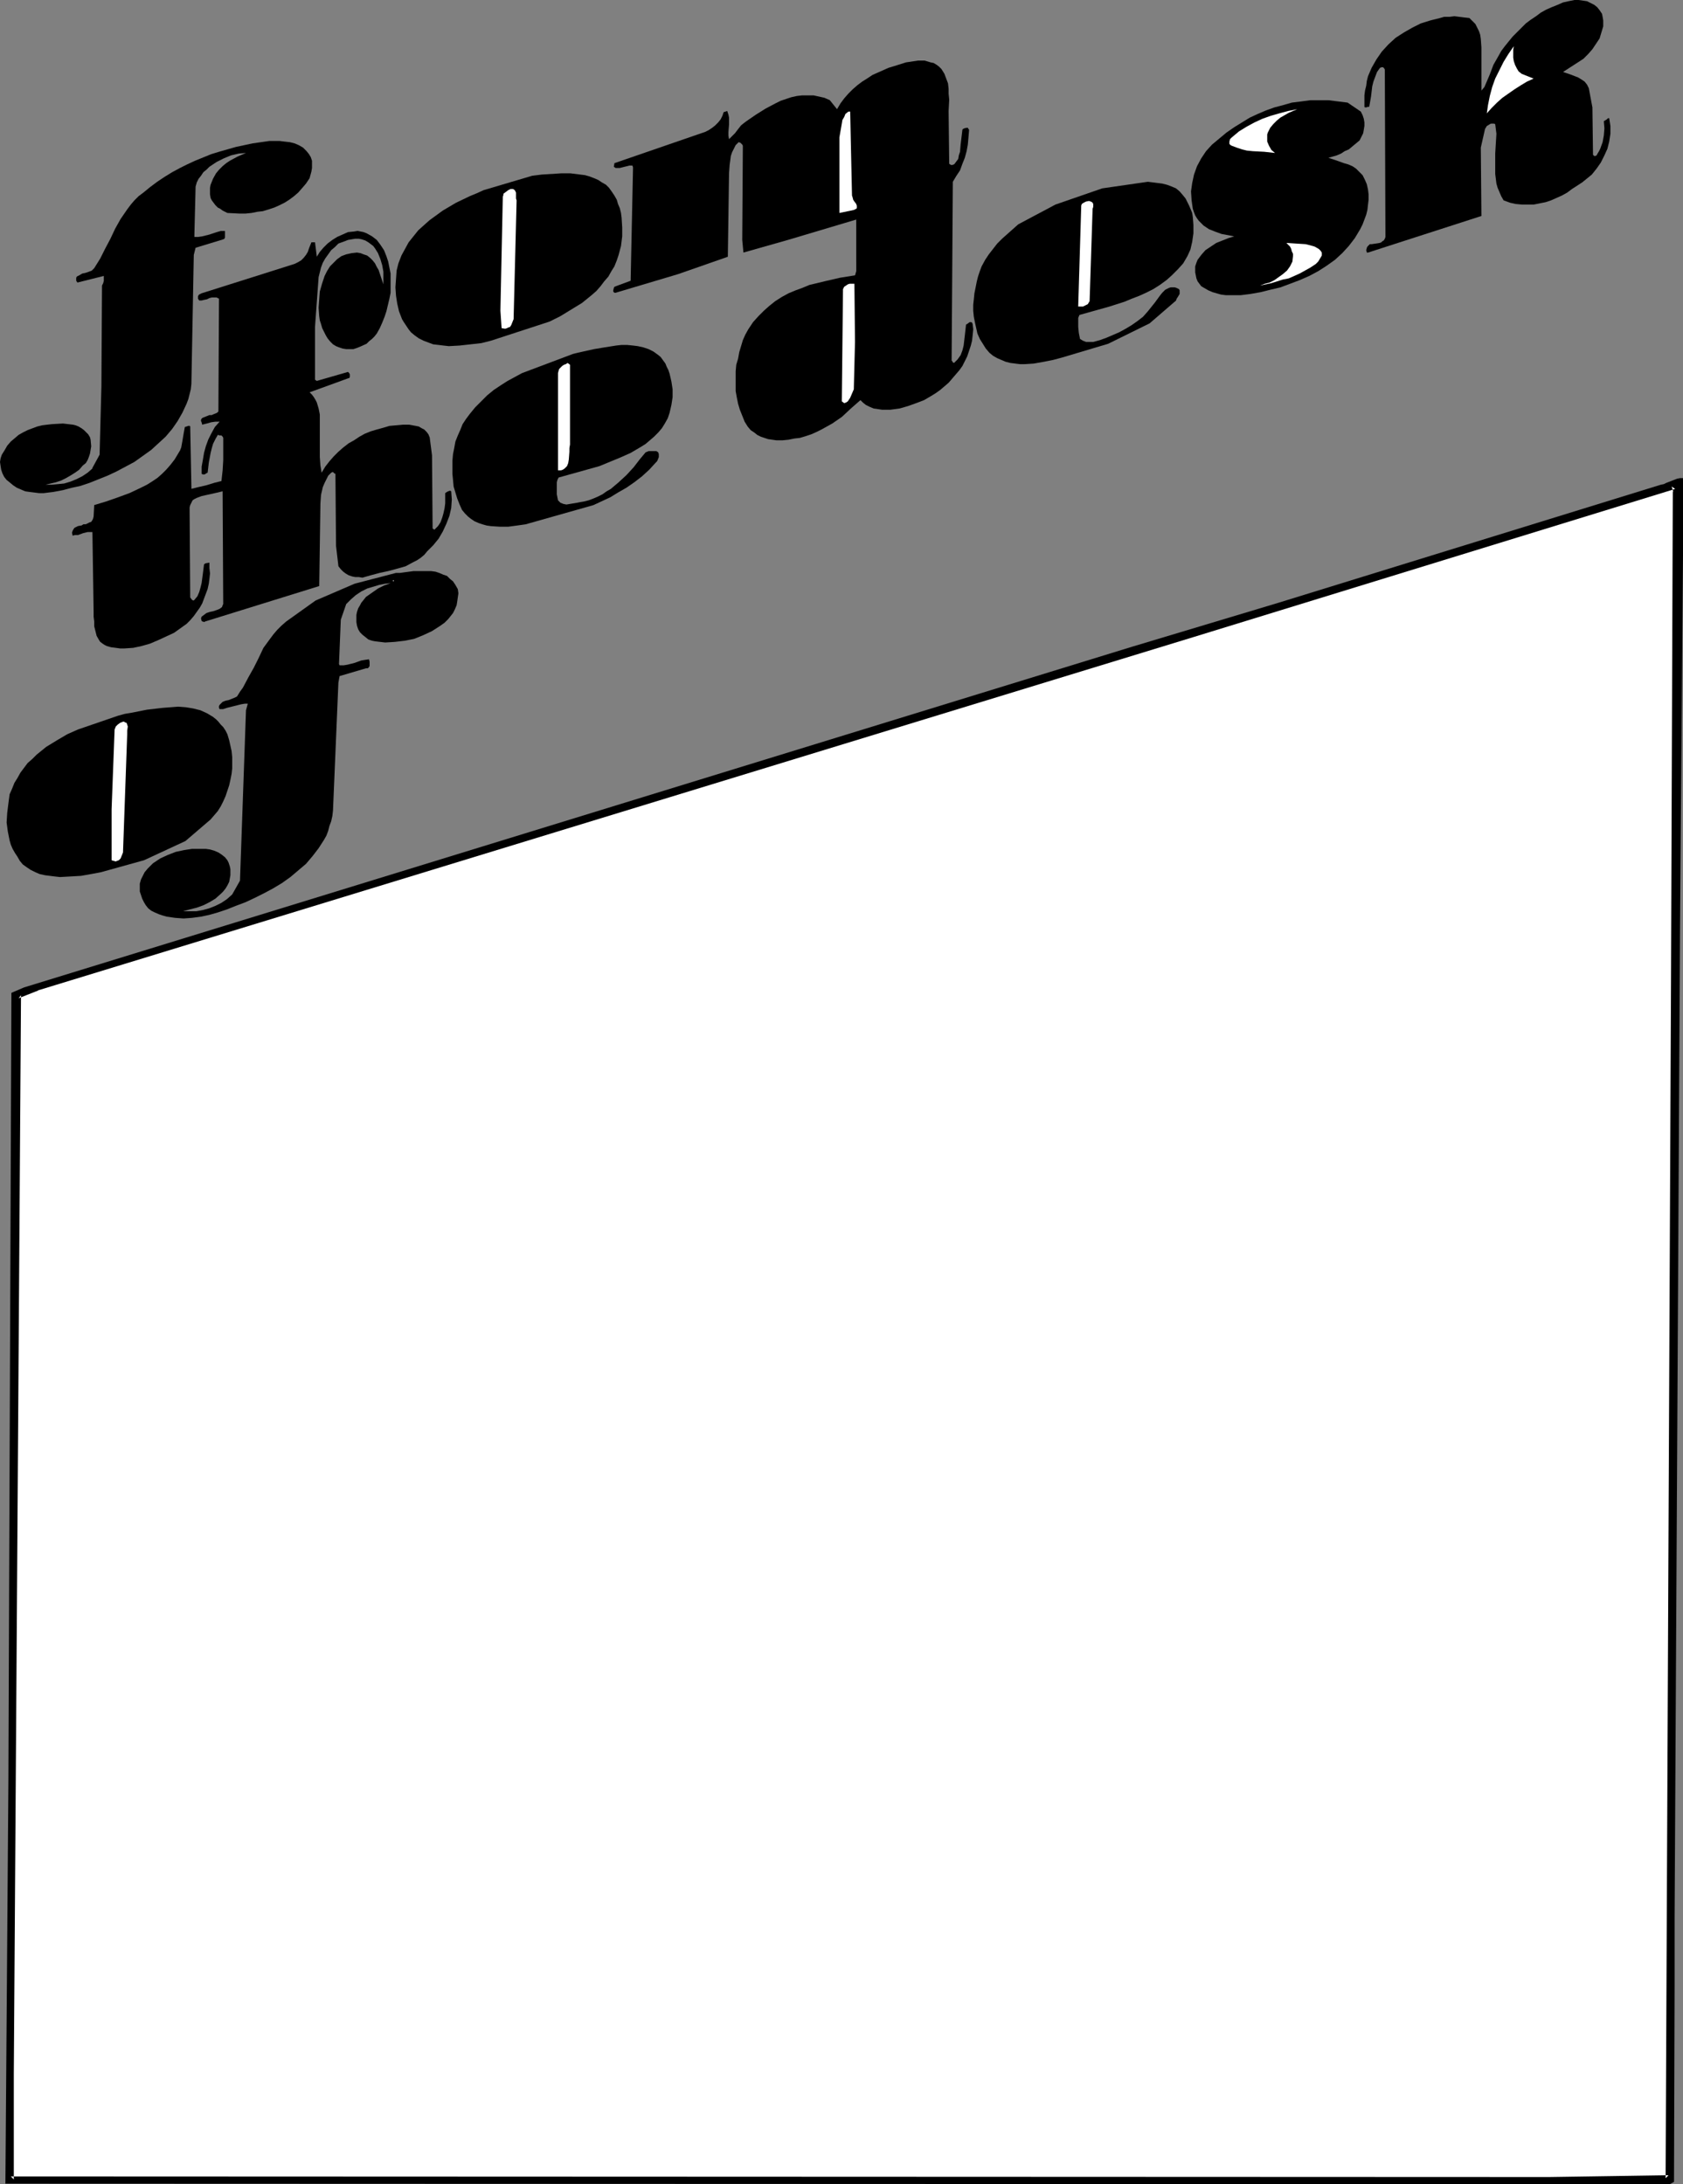 <?xml version="1.0" encoding="UTF-8" standalone="no"?>
<svg
   version="1.0"
   width="119.916mm"
   height="155.668mm"
   id="svg24"
   sodipodi:docname="Memo - From The Desk Of 3.wmf"
   xmlns:inkscape="http://www.inkscape.org/namespaces/inkscape"
   xmlns:sodipodi="http://sodipodi.sourceforge.net/DTD/sodipodi-0.dtd"
   xmlns="http://www.w3.org/2000/svg"
   xmlns:svg="http://www.w3.org/2000/svg">
  <rect width="100%" height="100%" fill="#808080" stroke="none"/>
  <sodipodi:namedview
     id="namedview24"
     pagecolor="#ffffff"
     bordercolor="#000000"
     borderopacity="0.25"
     inkscape:showpageshadow="2"
     inkscape:pageopacity="0.0"
     inkscape:pagecheckerboard="0"
     inkscape:deskcolor="#d1d1d1"
     inkscape:document-units="mm" />
  <defs
     id="defs1">
    <pattern
       id="WMFhbasepattern"
       patternUnits="userSpaceOnUse"
       width="6"
       height="6"
       x="0"
       y="0" />
  </defs>
  <path
     style="fill:#000000;fill-opacity:1;fill-rule:evenodd;stroke:none"
     d="m 431.415,3.717 0.162,0.808 0.162,0.97 v 0.808 0.808 l -0.485,1.616 -0.485,1.616 -0.969,1.454 -0.969,1.454 -1.131,1.293 -1.293,1.293 -5.494,3.555 0.969,0.323 0.969,0.323 2.101,0.808 0.808,0.485 0.969,0.646 0.646,0.808 0.485,0.97 0.969,5.171 0.162,12.766 0.323,0.323 h 0.323 l 0.323,-0.162 0.162,-0.323 0.485,-0.808 0.162,-0.323 0.162,-0.323 0.646,-1.778 0.323,-1.778 0.162,-1.939 -0.162,-1.939 0.808,-0.485 0.323,-0.323 h 0.323 l 0.323,2.101 v 2.101 l -0.323,2.101 -0.485,1.939 -0.808,1.778 -0.969,1.939 -1.131,1.616 -1.293,1.616 -2.585,2.101 -2.747,1.778 -1.293,0.97 -1.454,0.808 -1.454,0.646 -1.454,0.646 -1.454,0.485 -1.616,0.323 -1.616,0.323 h -1.616 -1.454 l -1.777,-0.162 -1.454,-0.323 -1.777,-0.646 -0.646,-1.131 -0.485,-1.131 -0.485,-1.131 -0.323,-1.131 -0.323,-2.585 v -2.747 -2.747 l 0.162,-2.747 0.162,-2.585 -0.162,-1.293 -0.162,-1.293 -0.323,-0.162 h -0.485 -0.323 l -0.323,0.162 -0.808,0.485 -0.485,0.808 -1.131,5.009 0.162,18.421 -30.538,9.857 h -0.323 l -0.162,-0.646 0.162,-0.646 0.162,-0.323 0.323,-0.323 0.323,-0.323 h 0.485 l 2.101,-0.323 0.485,-0.162 0.323,-0.323 0.323,-0.162 0.323,-0.485 0.162,-0.485 v -0.646 l -0.162,-44.438 -0.162,-0.323 -0.323,-0.323 h -0.323 l -0.485,0.162 -0.808,1.131 -0.485,1.293 -0.485,1.293 -0.323,1.293 -0.323,2.747 -0.485,2.747 h -0.162 -0.162 l -0.485,0.162 h -0.323 v 0 l -0.162,-0.162 v -0.323 -1.454 -1.293 l 0.162,-1.293 0.323,-1.293 0.162,-1.293 0.323,-1.293 0.969,-2.262 1.293,-2.262 1.454,-2.101 1.777,-1.939 1.939,-1.778 2.262,-1.454 2.262,-1.293 2.262,-1.131 2.585,-0.808 2.585,-0.646 1.131,-0.323 h 1.454 l 1.293,-0.162 1.293,0.162 1.293,0.162 1.454,0.162 0.808,0.808 0.808,0.808 0.485,0.97 0.485,0.97 0.323,0.97 0.162,1.131 0.162,2.262 v 11.635 l 0.808,-0.97 0.485,-1.131 0.969,-2.262 0.485,-1.293 0.485,-1.293 0.646,-1.131 0.646,-1.131 0.808,-1.454 0.969,-1.293 2.101,-2.585 2.424,-2.424 1.131,-1.131 1.293,-0.97 1.454,-0.97 1.293,-0.97 1.454,-0.808 1.454,-0.646 1.616,-0.646 1.454,-0.646 1.454,-0.323 L 423.982,0 h 1.131 l 1.131,0.162 1.131,0.162 0.969,0.485 0.969,0.485 0.808,0.646 0.646,0.808 z"
     id="path1" />
  <path
     style="fill:#ffffff;fill-opacity:1;fill-rule:evenodd;stroke:none"
     d="m 409.763,19.876 3.232,1.293 -1.777,0.808 -1.616,0.97 -1.777,1.131 -1.616,1.131 -1.616,1.131 -1.454,1.293 -1.454,1.454 -1.293,1.454 0.323,-2.262 0.485,-2.424 0.646,-2.424 0.808,-2.262 1.131,-2.262 1.131,-2.262 1.293,-2.101 1.454,-2.101 -0.162,0.97 v 1.131 0.97 l 0.162,0.97 0.323,0.97 0.485,0.97 0.485,0.808 z"
     id="path2" />
  <path
     style="fill:#000000;fill-opacity:1;fill-rule:evenodd;stroke:none"
     d="m 253.517,18.583 0.808,1.293 0.485,1.293 0.485,1.293 0.162,1.454 v 1.293 l 0.162,1.616 -0.162,3.07 0.162,14.22 0.485,0.323 h 0.323 l 0.485,-0.162 0.162,-0.162 0.485,-0.646 0.485,-0.646 0.162,-0.97 0.323,-0.97 0.162,-1.939 0.485,-4.04 0.162,-0.162 0.323,-0.162 0.646,-0.162 h 0.323 l 0.162,0.323 0.162,0.162 v 0.323 l -0.162,1.939 -0.162,1.778 -0.323,1.778 -0.485,1.778 -0.646,1.616 -0.646,1.778 -0.969,1.454 -0.969,1.616 -0.323,47.831 v 0.323 l 0.162,0.162 0.162,0.323 0.323,0.162 0.485,-0.485 0.485,-0.485 0.808,-1.131 0.485,-1.293 0.323,-1.293 0.323,-2.747 0.323,-2.909 0.323,-0.162 0.646,-0.485 h 0.162 0.323 l 0.162,0.162 0.162,0.323 0.162,1.454 -0.162,1.616 -0.162,1.454 -0.323,1.293 -0.485,1.454 -0.485,1.454 -0.646,1.293 -0.646,1.293 -0.808,1.131 -0.969,1.131 -0.969,1.131 -0.969,1.131 -1.131,0.97 -1.131,0.97 -1.131,0.808 -1.293,0.808 -1.939,1.131 -2.101,0.808 -2.262,0.808 -2.262,0.646 -2.424,0.323 h -1.131 -1.131 l -1.131,-0.162 -1.131,-0.162 -1.131,-0.485 -0.969,-0.485 -0.808,-0.646 -0.646,-0.646 -2.585,2.262 -2.424,2.262 -2.585,1.778 -1.454,0.808 -1.454,0.808 -1.293,0.646 -1.454,0.646 -1.454,0.485 -1.616,0.485 -1.454,0.162 -1.616,0.323 -1.616,0.162 h -1.616 l -2.262,-0.323 -0.969,-0.323 -0.969,-0.323 -0.969,-0.485 -0.808,-0.646 -0.969,-0.646 -0.808,-0.97 -0.808,-1.293 -0.646,-1.616 -0.646,-1.616 -0.485,-1.616 -0.323,-1.616 -0.323,-1.778 v -1.778 -1.778 -1.778 l 0.162,-1.778 0.485,-1.616 0.323,-1.778 0.485,-1.616 0.485,-1.616 0.646,-1.454 0.808,-1.454 1.293,-1.939 1.454,-1.616 1.454,-1.454 1.454,-1.293 1.616,-1.293 1.777,-1.131 1.777,-0.97 1.939,-0.808 1.777,-0.646 1.939,-0.808 4.039,-0.97 4.201,-0.97 4.039,-0.646 0.323,-1.131 V 59.142 l -18.42,5.494 -11.957,3.393 -0.323,-3.393 0.162,-25.37 -0.162,-0.323 -0.323,-0.323 -0.162,-0.162 -0.485,-0.162 -0.808,0.808 -0.485,0.97 -0.485,0.97 -0.323,0.97 -0.323,2.424 -0.162,2.262 -0.323,22.461 -13.411,4.686 -16.804,5.009 h -0.323 l -0.162,-0.162 -0.162,-0.162 v -0.323 l 0.162,-0.646 0.162,-0.323 4.363,-1.616 0.646,-30.541 -0.162,-0.485 h -0.808 l -1.293,0.323 -0.646,0.162 -0.646,0.162 h -0.646 -0.485 l -0.485,-0.323 0.162,-0.97 23.429,-8.08 0.969,-0.323 0.969,-0.485 0.969,-0.646 0.808,-0.646 0.808,-0.808 0.646,-0.808 0.485,-0.97 0.323,-0.97 0.969,-0.323 0.323,0.97 0.162,0.808 v 1.939 l -0.162,1.939 v 0.97 l 0.162,0.97 0.485,-0.485 0.485,-0.485 0.646,-0.646 0.485,-0.646 1.131,-1.454 0.808,-0.646 0.646,-0.485 2.585,-1.778 2.585,-1.616 2.747,-1.454 1.293,-0.646 1.454,-0.485 1.454,-0.485 1.454,-0.323 1.454,-0.162 h 1.616 1.454 l 1.454,0.323 1.454,0.323 1.454,0.646 1.939,2.424 0.969,-1.616 0.969,-1.293 1.131,-1.293 1.131,-1.131 1.293,-1.131 1.293,-0.97 1.293,-0.808 1.454,-0.97 1.454,-0.646 1.454,-0.646 1.454,-0.646 1.616,-0.485 3.07,-0.97 3.232,-0.485 h 1.777 l 1.616,0.485 0.808,0.162 0.808,0.485 0.646,0.485 z"
     id="path3" />
  <path
     style="fill:#000000;fill-opacity:1;fill-rule:evenodd;stroke:none"
     d="m 366.46,30.056 0.485,0.97 0.323,0.97 0.162,0.97 v 0.97 l -0.162,0.97 -0.162,0.97 -0.485,0.97 -0.485,0.97 -0.969,0.808 -0.969,0.808 -0.969,0.808 -1.131,0.485 -0.969,0.646 -1.131,0.485 -2.262,0.646 0.969,0.323 0.969,0.323 2.262,0.808 1.131,0.323 1.131,0.485 0.969,0.646 0.808,0.808 0.969,0.97 0.646,1.293 0.485,1.131 0.323,1.454 0.162,1.293 v 1.454 l -0.162,1.293 -0.162,1.454 -0.323,1.293 -0.485,1.293 -0.485,1.293 -0.646,1.293 -1.454,2.424 -1.616,2.101 -1.777,1.939 -1.939,1.778 -2.262,1.616 -2.262,1.454 -2.424,1.293 -2.585,1.131 -2.585,0.97 -2.585,0.97 -2.747,0.646 -2.585,0.646 -2.747,0.485 -2.585,0.323 h -2.747 -1.293 l -1.293,-0.162 -1.131,-0.323 -1.131,-0.323 -1.131,-0.485 -1.131,-0.646 -0.808,-0.485 -0.485,-0.646 -0.485,-0.646 -0.323,-0.808 -0.162,-0.808 -0.162,-0.808 v -1.616 l 0.323,-0.97 0.323,-0.808 0.485,-0.646 0.485,-0.646 1.131,-1.293 1.454,-0.97 1.454,-0.97 1.616,-0.646 1.616,-0.646 1.616,-0.485 -1.616,-0.323 -1.777,-0.323 -1.777,-0.646 -1.616,-0.646 -1.454,-0.97 -0.646,-0.646 -0.646,-0.646 -0.485,-0.646 -0.485,-0.808 -0.323,-0.808 -0.323,-0.97 -0.323,-2.262 -0.162,-2.424 0.323,-2.262 0.485,-2.262 0.808,-2.262 1.131,-2.101 1.293,-1.939 1.616,-1.778 1.939,-1.616 1.939,-1.616 2.101,-1.454 2.101,-1.293 2.101,-1.293 2.101,-0.97 2.262,-0.97 2.262,-0.808 2.424,-0.646 2.262,-0.646 2.585,-0.323 2.424,-0.323 h 2.424 2.424 l 2.585,0.323 2.585,0.323 z"
     id="path4" />
  <path
     style="fill:#ffffff;fill-opacity:1;fill-rule:evenodd;stroke:none"
     d="m 349.333,29.41 -1.131,0.485 -1.131,0.485 -1.131,0.646 -1.131,0.646 -0.969,0.808 -0.969,0.97 -0.808,0.97 -0.646,1.293 -0.162,0.485 v 0.646 0.646 0.646 l 0.485,1.131 0.646,1.131 0.969,0.808 -2.908,-0.323 -3.07,-0.162 -1.616,-0.162 -1.293,-0.323 -1.454,-0.485 -1.293,-0.485 -0.323,-0.162 -0.323,-0.323 v -0.323 -0.323 l 0.162,-0.646 0.485,-0.485 1.939,-1.616 2.101,-1.293 2.101,-1.131 2.101,-0.97 2.262,-0.808 2.262,-0.646 2.424,-0.646 z"
     id="path5" />
  <path
     style="fill:#ffffff;fill-opacity:1;fill-rule:evenodd;stroke:none"
     d="m 229.118,37.974 0.323,14.705 0.162,0.485 0.162,0.646 0.323,0.485 0.485,0.646 0.162,0.485 v 0.485 0.162 l -0.162,0.162 -0.323,0.162 -0.323,0.162 -3.878,0.808 V 37.004 l 0.646,-3.717 0.162,-0.97 0.485,-0.808 0.323,-0.808 0.808,-0.646 h 0.485 z"
     id="path6" />
  <path
     style="fill:#000000;fill-opacity:1;fill-rule:evenodd;stroke:none"
     d="m 82.567,40.721 0.646,0.808 0.485,0.808 0.323,0.97 v 0.97 0.97 l -0.162,0.97 -0.485,1.778 -0.969,1.454 -0.969,1.131 -1.131,1.293 -1.131,0.97 -1.293,0.97 -1.293,0.808 -1.293,0.646 -1.454,0.646 -1.454,0.485 -1.616,0.485 -1.454,0.162 -1.616,0.323 -1.616,0.162 H 64.47 L 61.238,57.365 59.946,56.718 59.299,56.234 58.653,55.911 58.007,55.264 57.522,54.618 57.037,53.971 56.714,53.325 56.552,52.356 V 51.386 50.578 l 0.162,-0.808 0.323,-0.808 0.323,-0.808 0.808,-1.454 0.808,-0.97 0.969,-0.97 0.969,-0.808 0.969,-0.646 2.101,-1.131 2.262,-0.97 -1.939,0.162 -2.101,0.485 -1.939,0.808 -1.939,0.97 -1.939,1.293 -0.808,0.808 -0.808,0.646 -0.646,0.97 -0.646,0.808 -0.485,0.97 -0.323,1.131 -0.323,12.927 v 0.646 h 0.969 l 1.131,-0.162 1.939,-0.485 1.939,-0.646 1.131,-0.323 h 1.131 v 1.131 0.646 l -0.162,0.323 -0.323,0.162 -7.433,2.262 -0.485,1.939 -0.646,34.742 -0.162,1.454 -0.323,1.293 -0.323,1.293 -0.485,1.293 -1.131,2.424 -1.293,2.262 -1.454,2.101 -1.777,2.101 -1.939,1.778 -1.939,1.778 -2.262,1.616 -2.262,1.616 -2.424,1.293 -2.424,1.293 -2.424,1.131 -2.424,0.97 -2.424,0.97 -2.424,0.808 -2.262,0.485 -2.424,0.646 -2.585,0.485 -2.585,0.323 H 10.503 L 9.21,132.666 7.917,132.505 6.786,132.343 5.655,131.858 4.524,131.374 3.555,130.727 2.585,129.919 1.777,129.273 1.131,128.465 0.646,127.495 0.323,126.526 0.162,125.556 0,124.425 l 0.162,-0.97 0.323,-0.97 0.808,-1.293 0.646,-1.131 0.969,-1.131 0.969,-0.808 1.131,-0.97 1.131,-0.646 1.293,-0.646 1.293,-0.485 1.293,-0.485 1.293,-0.323 1.293,-0.162 1.454,-0.162 2.908,-0.162 2.747,0.323 0.646,0.162 0.808,0.323 0.808,0.485 0.646,0.485 0.646,0.646 0.485,0.485 0.485,0.808 0.162,0.646 0.162,1.778 -0.162,0.97 -0.162,0.97 -0.323,0.97 -0.323,0.808 -0.485,0.808 -0.808,0.646 -0.969,1.131 -1.131,0.808 -1.293,0.808 -1.131,0.646 -1.293,0.646 -1.454,0.485 -2.747,0.646 h 1.616 l 1.777,-0.162 1.616,-0.162 1.616,-0.485 1.616,-0.646 1.616,-0.808 1.454,-0.97 1.293,-1.131 v -0.162 l 1.939,-3.555 0.485,-18.421 0.162,-27.147 0.323,-0.646 0.162,-0.646 v -0.646 -0.646 l -7.109,1.778 -0.323,-0.485 V 75.14 74.817 l 0.162,-0.323 0.323,-0.162 0.323,-0.162 0.808,-0.485 0.808,-0.162 0.485,-0.162 0.485,-0.162 0.808,-0.323 0.646,-0.646 1.616,-2.585 1.293,-2.585 1.454,-2.747 1.293,-2.747 1.454,-2.585 1.777,-2.585 0.969,-1.293 0.969,-1.131 1.131,-1.131 1.293,-0.97 1.777,-1.454 1.939,-1.454 1.939,-1.293 2.101,-1.293 2.101,-1.131 1.939,-0.97 2.101,-0.97 4.363,-1.778 2.101,-0.646 4.524,-1.293 4.524,-0.97 4.524,-0.646 h 2.747 l 1.293,0.162 1.454,0.162 1.293,0.323 1.131,0.485 1.131,0.646 0.485,0.485 z"
     id="path7" />
  <path
     style="fill:#000000;fill-opacity:1;fill-rule:evenodd;stroke:none"
     d="m 163.194,49.77 0.808,0.808 0.808,1.131 0.646,0.97 0.646,1.131 0.323,1.131 0.485,1.131 0.323,1.293 0.162,1.293 0.162,2.585 v 2.424 l -0.323,2.585 -0.646,2.424 -0.485,1.454 -0.646,1.616 -0.808,1.293 -0.808,1.454 -1.131,1.293 -0.969,1.293 -1.131,1.293 -1.293,1.131 -2.585,2.101 -2.908,1.778 -2.908,1.778 -2.908,1.454 -15.835,5.171 -2.585,0.646 -2.908,0.323 -2.908,0.323 -2.908,0.162 -1.454,-0.162 -1.293,-0.162 -1.454,-0.162 -1.293,-0.485 -1.293,-0.485 -1.293,-0.646 -1.131,-0.808 -0.969,-0.808 -0.646,-0.808 -1.293,-1.939 -0.485,-0.808 -0.808,-2.101 -0.485,-2.101 -0.323,-2.101 -0.162,-2.262 0.162,-2.262 0.162,-2.262 0.485,-1.939 0.808,-2.101 0.969,-1.778 0.969,-1.778 1.293,-1.616 1.293,-1.616 1.616,-1.454 1.454,-1.293 1.777,-1.293 1.777,-1.293 3.555,-2.101 3.716,-1.778 1.939,-0.808 1.777,-0.808 13.088,-3.878 2.585,-0.323 2.585,-0.162 2.585,-0.162 h 2.585 l 2.585,0.323 1.293,0.162 1.131,0.323 1.293,0.485 1.131,0.485 0.969,0.646 z"
     id="path8" />
  <path
     style="fill:#000000;fill-opacity:1;fill-rule:evenodd;stroke:none"
     d="m 318.633,52.679 0.646,0.808 0.485,0.97 0.485,0.97 0.808,1.939 0.162,1.131 0.162,2.101 v 2.262 l -0.323,2.262 -0.485,2.101 -0.808,1.778 -1.131,1.939 -1.454,1.616 -1.616,1.616 -1.454,1.293 -1.777,1.293 -1.777,1.131 -1.939,0.97 -1.777,0.808 -2.101,0.808 -1.939,0.808 -4.039,1.293 -4.039,1.131 -4.039,1.131 -0.323,0.808 v 0.808 1.616 l 0.162,1.616 0.323,1.616 0.808,0.485 0.808,0.323 h 0.969 0.969 l 1.777,-0.485 1.777,-0.646 3.393,-1.454 1.777,-0.97 1.616,-0.97 1.616,-1.131 1.454,-1.131 1.293,-1.454 1.293,-1.616 0.646,-0.808 1.293,-1.778 0.646,-0.808 0.808,-0.808 0.969,-0.485 0.485,-0.162 h 0.485 0.646 l 0.485,0.162 0.646,0.323 0.162,0.323 v 0.485 0.485 l -0.485,0.808 -0.323,0.485 -0.162,0.485 -7.109,6.14 -11.149,5.494 -12.442,3.717 -2.424,0.646 -2.424,0.485 -2.747,0.485 -2.424,0.162 h -1.293 l -1.293,-0.162 -1.293,-0.162 -1.293,-0.323 -1.131,-0.485 -1.131,-0.485 -1.131,-0.646 -0.969,-0.808 -0.969,-1.131 -0.808,-1.293 -0.808,-1.293 -0.646,-1.454 -0.323,-1.454 -0.323,-1.454 -0.323,-1.616 -0.162,-1.616 v -1.616 l 0.162,-1.454 0.162,-1.616 0.323,-1.616 0.323,-1.616 0.323,-1.293 0.485,-1.454 0.485,-1.293 0.969,-1.778 0.969,-1.454 1.131,-1.454 1.131,-1.454 1.293,-1.293 1.454,-1.293 1.454,-1.293 1.454,-1.293 10.018,-5.333 12.603,-4.363 12.28,-1.778 2.585,0.323 1.293,0.162 1.293,0.323 1.293,0.485 1.131,0.485 0.969,0.808 z"
     id="path9" />
  <path
     style="fill:#ffffff;fill-opacity:1;fill-rule:evenodd;stroke:none"
     d="m 139.119,53.971 -0.808,31.995 -0.323,0.808 -0.323,0.808 -0.323,0.485 -0.485,0.162 -0.323,0.162 -0.485,0.162 -0.969,-0.162 -0.323,-4.686 0.646,-30.702 0.162,-0.485 v -0.323 l 0.646,-0.485 0.646,-0.485 0.646,-0.323 h 0.646 l 0.485,0.323 0.162,0.323 0.162,0.323 v 1.616 z"
     id="path10" />
  <path
     style="fill:#ffffff;fill-opacity:1;fill-rule:evenodd;stroke:none"
     d="m 294.234,56.234 -0.808,24.885 -0.485,0.808 -0.646,0.323 -0.646,0.323 h -0.808 -0.485 l 0.808,-26.824 v -0.323 l 0.162,-0.485 0.485,-0.323 0.646,-0.323 0.808,-0.162 0.485,0.162 0.323,0.162 0.162,0.162 0.162,0.323 v 0.485 0.323 z"
     id="path11" />
  <path
     style="fill:#000000;fill-opacity:1;fill-rule:evenodd;stroke:none"
     d="m 101.471,64.636 0.969,1.293 0.969,1.454 0.646,1.616 0.485,1.454 0.323,1.616 0.323,1.616 v 1.778 1.616 1.778 l -0.323,1.616 -0.808,3.393 -0.485,1.454 -0.646,1.616 -0.646,1.454 -0.808,1.454 -0.646,0.808 -0.646,0.646 -0.808,0.646 -0.646,0.646 -1.777,0.808 -0.808,0.323 -0.969,0.323 H 94.2 93.231 L 92.261,93.884 91.292,93.561 90.484,93.238 89.676,92.753 88.868,91.945 88.222,91.137 87.737,90.329 87.252,89.36 86.768,88.39 86.445,87.259 86.121,86.29 85.96,85.159 85.798,82.896 l 0.162,-2.262 0.162,-2.101 0.646,-2.262 0.646,-1.939 0.646,-1.293 0.808,-1.293 0.969,-0.97 0.969,-0.97 1.131,-0.808 1.293,-0.485 1.454,-0.323 1.454,-0.162 0.969,0.162 0.808,0.323 0.969,0.323 0.808,0.646 0.646,0.646 0.646,0.808 0.485,0.97 0.485,0.808 1.293,3.878 v -1.778 -1.616 l -0.323,-1.778 -0.485,-1.616 -0.646,-1.616 -0.808,-1.293 -0.485,-0.646 -0.646,-0.485 -0.646,-0.485 -0.808,-0.485 -0.969,-0.323 -0.808,-0.162 h -0.969 l -0.969,0.162 -0.969,0.162 -0.808,0.323 -1.777,0.646 -0.969,0.97 -0.969,0.808 -0.808,1.131 -0.808,1.131 -0.646,1.131 -0.485,1.293 -0.323,1.293 -0.323,1.293 -0.969,13.412 v 14.22 l 0.485,0.323 8.402,-2.424 0.162,0.162 0.162,0.162 0.162,0.323 v 0.646 l -0.162,0.485 v -0.162 l -10.664,3.878 0.646,0.646 0.485,0.646 0.485,0.808 0.323,0.646 0.485,1.616 0.323,1.616 v 1.778 5.494 2.101 2.101 l 0.162,2.262 0.162,0.97 0.162,0.97 0.969,-1.616 1.131,-1.454 1.131,-1.293 1.293,-1.293 1.293,-1.131 1.454,-1.131 1.454,-0.808 1.454,-0.97 1.454,-0.808 1.616,-0.646 1.616,-0.485 1.777,-0.485 1.616,-0.485 1.777,-0.162 1.777,-0.162 h 1.777 l 1.777,0.323 0.808,0.162 0.808,0.485 0.646,0.323 0.646,0.646 0.485,0.646 0.323,0.808 v -0.162 l 0.646,5.009 0.162,19.714 0.485,0.323 0.969,-0.97 0.646,-0.97 0.485,-1.293 0.323,-1.131 0.323,-1.454 0.162,-1.293 v -1.454 -1.293 l 0.485,-0.323 0.323,-0.162 0.485,-0.162 0.323,0.162 0.162,2.262 -0.162,2.262 -0.485,2.101 -0.808,2.101 -0.969,2.101 -1.131,1.939 -1.454,1.778 -1.616,1.616 -0.808,0.97 -0.969,0.808 -0.969,0.646 -0.969,0.485 -2.101,1.131 -2.262,0.646 -2.424,0.646 -2.262,0.485 -2.424,0.646 -2.262,0.646 -0.969,-0.162 h -0.969 l -0.808,-0.162 -0.969,-0.323 -0.808,-0.485 -0.646,-0.485 -0.646,-0.646 -0.646,-0.808 -0.646,-5.494 -0.162,-19.391 -0.323,-0.162 -0.323,-0.323 h -0.162 l -0.323,0.162 -0.808,0.808 -0.485,0.97 -0.485,0.97 -0.485,1.131 -0.485,2.101 -0.162,2.262 -0.323,22.3 -30.7,9.534 -0.323,0.162 -0.323,-0.162 h -0.162 l -0.162,-0.162 -0.162,-0.646 0.162,-0.485 0.646,-0.485 0.646,-0.485 0.969,-0.323 0.808,-0.162 0.969,-0.323 0.808,-0.323 0.646,-0.485 0.162,-0.485 0.162,-0.323 -0.162,-30.379 -1.293,0.323 -1.454,0.323 -1.454,0.323 -1.454,0.323 -1.293,0.485 -0.646,0.323 -0.485,0.323 -0.323,0.646 -0.323,0.646 -0.162,0.646 v 0.808 l 0.162,23.431 0.485,0.646 0.323,0.162 h 0.162 l 0.162,-0.162 0.808,-0.97 0.485,-1.131 0.323,-1.131 0.323,-1.293 0.323,-2.424 0.323,-2.585 0.162,-0.162 0.323,-0.162 0.969,-0.162 v 1.454 l 0.162,1.454 -0.162,1.454 -0.162,1.293 -0.323,1.454 -0.485,1.293 -0.485,1.293 -0.485,1.293 -0.646,1.131 -0.808,1.131 -0.808,1.131 -0.969,1.131 -0.969,0.97 -1.131,0.808 -1.131,0.808 -1.131,0.808 -2.101,0.97 -2.101,0.97 -2.262,0.97 -2.262,0.646 -2.262,0.485 -2.424,0.162 h -1.131 l -1.131,-0.162 -1.293,-0.162 -1.131,-0.323 -0.646,-0.323 -0.485,-0.323 -0.646,-0.485 -0.323,-0.485 -0.646,-1.131 -0.323,-1.293 -0.323,-1.293 v -1.293 l -0.162,-1.293 v -1.293 l -0.323,-21.492 h -0.646 -0.646 l -1.293,0.323 -1.293,0.485 h -0.808 l -0.646,0.162 -0.162,-0.808 0.162,-0.485 0.162,-0.323 0.323,-0.485 0.323,-0.162 0.646,-0.323 0.969,-0.162 0.485,-0.323 h 0.646 l 0.969,-0.485 0.485,-0.162 0.323,-0.485 0.162,-0.323 0.162,-0.646 0.162,-3.07 3.232,-0.97 3.232,-1.131 3.07,-1.131 3.07,-1.454 1.616,-0.808 1.293,-0.808 1.454,-0.97 1.293,-1.131 1.131,-1.131 1.131,-1.293 1.131,-1.454 0.969,-1.616 0.485,-0.808 0.323,-0.808 0.323,-1.778 0.162,-0.97 0.162,-0.97 0.323,-1.778 0.485,-0.162 0.485,-0.162 h 0.162 0.162 l 0.162,0.162 v 0.323 l 0.323,16.482 1.939,-0.485 2.101,-0.485 2.101,-0.646 1.939,-0.485 0.323,-2.909 0.162,-2.747 v -2.909 -3.07 l -0.162,-0.323 -0.323,-0.323 h -0.485 l -0.485,-0.162 -0.646,1.131 -0.646,1.293 -0.323,1.131 -0.323,1.293 -0.485,2.585 -0.323,2.747 -0.323,0.162 -0.485,0.323 h -0.485 l -0.323,-0.162 v -1.939 l 0.323,-1.778 0.323,-1.939 0.485,-1.778 0.646,-1.778 0.808,-1.616 0.969,-1.778 1.293,-1.454 H 58.653 58.007 l -1.131,0.162 -1.131,0.323 -1.293,0.323 -0.162,-0.646 -0.162,-0.323 v -0.323 l 0.162,-0.323 0.162,-0.162 0.323,-0.162 0.808,-0.323 0.808,-0.323 h 0.646 l 0.323,-0.162 0.808,-0.323 0.323,-0.162 0.323,-0.323 0.162,-30.379 -0.646,-0.323 h -0.646 -0.646 l -0.646,0.162 -0.646,0.323 -0.808,0.162 -0.646,0.162 h -0.646 l -0.323,-0.485 v -0.646 l 0.162,-0.323 0.162,-0.162 0.323,-0.162 0.323,-0.162 25.045,-7.918 0.969,-0.485 0.808,-0.485 0.646,-0.646 0.646,-0.808 0.485,-0.808 0.323,-0.97 0.646,-1.616 h 0.969 l 0.485,3.878 0.808,-1.293 0.969,-1.131 1.131,-1.131 1.293,-0.97 1.293,-0.808 1.454,-0.646 1.454,-0.646 1.616,-0.162 0.969,-0.162 0.808,0.162 0.808,0.162 0.808,0.323 1.454,0.808 z"
     id="path12" />
  <path
     style="fill:#ffffff;fill-opacity:1;fill-rule:evenodd;stroke:none"
     d="m 355.957,68.03 v 0.808 l -0.485,0.808 -0.485,0.808 -0.646,0.646 -1.454,0.97 -1.454,0.808 -1.454,0.808 -1.454,0.646 -1.454,0.646 -1.616,0.323 -3.07,0.97 -3.07,0.646 1.293,-0.485 1.293,-0.323 1.293,-0.646 1.131,-0.808 1.131,-0.808 1.131,-0.97 0.808,-1.131 0.646,-1.293 0.162,-1.454 v -0.646 l -0.323,-0.646 -0.162,-0.646 -0.323,-0.646 -0.485,-0.485 -0.485,-0.485 2.585,0.162 2.585,0.162 1.293,0.323 1.131,0.323 1.131,0.646 0.485,0.485 z"
     id="path13" />
  <path
     style="fill:#ffffff;fill-opacity:1;fill-rule:evenodd;stroke:none"
     d="m 230.249,92.107 -0.323,12.766 -0.485,1.131 -0.485,1.131 -0.323,0.485 -0.323,0.485 -0.485,0.323 -0.485,0.162 -0.646,-0.485 0.323,-30.218 0.323,-0.646 0.485,-0.323 0.485,-0.323 0.485,-0.162 h 1.293 z"
     id="path14" />
  <path
     style="fill:#000000;fill-opacity:1;fill-rule:evenodd;stroke:none"
     d="m 177.09,95.5 0.808,0.646 1.293,1.778 0.323,0.808 0.485,0.97 0.323,0.97 0.485,2.101 0.323,2.101 v 2.101 l -0.323,2.101 -0.485,2.101 -0.485,1.454 -0.808,1.454 -0.808,1.293 -0.969,1.131 -1.131,1.131 -1.131,0.97 -1.131,0.97 -1.293,0.808 -2.747,1.616 -2.908,1.293 -2.747,1.131 -2.747,1.131 -10.987,3.07 -0.323,0.646 -0.162,0.646 v 0.808 0.808 1.616 l 0.323,1.616 0.323,0.323 0.323,0.323 0.808,0.323 0.808,0.162 0.969,-0.162 1.939,-0.323 0.808,-0.162 0.969,-0.162 1.293,-0.323 1.293,-0.485 1.131,-0.485 1.293,-0.646 1.131,-0.808 1.131,-0.646 2.101,-1.778 2.101,-1.939 1.939,-2.101 1.616,-2.101 1.616,-1.939 0.808,-0.323 h 0.646 1.454 l 0.485,0.323 0.162,0.485 v 0.323 0.485 l -0.323,0.808 -0.162,0.323 -0.323,0.323 -1.777,1.939 -1.939,1.778 -2.101,1.616 -2.101,1.454 -2.262,1.293 -2.101,1.293 -4.524,2.101 -18.258,5.171 -2.262,0.323 -2.424,0.323 h -2.262 l -2.424,-0.162 -1.131,-0.162 -1.131,-0.323 -0.969,-0.323 -1.131,-0.485 -0.969,-0.646 -0.808,-0.646 -0.808,-0.808 -0.808,-0.97 -0.646,-1.454 -0.646,-1.616 -0.485,-1.616 -0.485,-1.616 -0.162,-1.778 -0.162,-1.616 v -1.778 -1.778 l 0.162,-1.778 0.323,-1.616 0.323,-1.778 0.646,-1.616 0.646,-1.454 0.646,-1.616 0.969,-1.454 0.969,-1.293 1.454,-1.778 1.616,-1.616 1.616,-1.616 1.777,-1.454 1.939,-1.293 1.777,-1.131 3.878,-2.101 13.734,-5.171 1.293,-0.323 1.454,-0.323 2.908,-0.646 2.908,-0.485 3.07,-0.485 1.454,-0.162 h 1.454 l 1.616,0.162 1.293,0.162 1.454,0.323 1.454,0.485 1.293,0.646 z"
     id="path15" />
  <path
     style="fill:#ffffff;fill-opacity:1;fill-rule:evenodd;stroke:none"
     d="m 153.5,119.739 -0.162,0.97 v 0.97 l -0.162,2.101 -0.162,0.97 -0.323,0.808 -0.323,0.323 -0.323,0.323 -0.485,0.323 -0.485,0.162 h -0.808 v -25.693 -0.485 l 0.162,-0.646 0.162,-0.485 0.323,-0.323 0.485,-0.485 0.485,-0.323 0.485,-0.162 0.485,-0.323 0.646,0.485 z"
     id="path16" />
  <path
     style="fill:#000000;fill-opacity:1;fill-rule:evenodd;stroke:none"
     d="m 453.228,149.31 -0.808,101.318 -1.454,265.656 v 18.745 L 450.804,587.707 449.673,588.353 1.454,588.192 2.262,479.764 3.07,267.433 6.463,265.979 304.899,174.195 l 39.264,-11.796 103.087,-31.833 0.808,-0.162 0.646,-0.323 2.908,-1.131 0.808,-0.162 h 0.808 z"
     id="path17" />
  <path
     style="fill:#ffffff;fill-opacity:1;fill-rule:evenodd;stroke:none"
     d="m 450.804,264.04 -1.454,322.697 -32.154,0.485 -414.287,-0.162 v -28.278 l 1.939,-290.702 5.171,-1.939 311.2,-95.339 129.586,-39.913 0.485,1.454 z"
     id="path18" />
  <path
     style="fill:#000000;fill-opacity:1;fill-rule:evenodd;stroke:none"
     d="m 449.996,264.04 -1.454,322.697 0.808,-0.808 -32.154,0.485 -414.287,-0.162 0.808,0.808 v -28.278 l 1.939,-290.702 -0.646,0.808 5.332,-2.101 h -0.162 l 311.2,-95.177 129.748,-39.913 -0.969,-0.646 0.485,1.454 -0.162,-0.162 -0.485,131.697 h 1.616 l 0.485,-131.697 v -0.323 l -0.485,-1.293 -0.969,-0.646 L 321.057,170.155 9.856,265.333 H 9.695 l -5.171,2.101 -0.485,0.646 -1.777,290.702 v 28.278 l 0.646,0.808 414.287,0.162 32.154,-0.485 0.808,-0.808 1.454,-322.697 z"
     id="path19" />
  <path
     style="fill:#000000;fill-opacity:1;fill-rule:evenodd;stroke:none"
     d="m 123.284,158.682 0.162,1.131 -0.162,1.131 -0.162,1.131 -0.162,0.97 -0.485,1.131 -0.485,0.97 -0.646,0.808 -0.646,0.808 -0.969,0.97 -1.131,0.808 -2.262,1.454 -2.424,1.131 -2.424,0.97 -2.424,0.485 -2.747,0.323 -2.585,0.162 -2.747,-0.323 -0.808,-0.162 -0.969,-0.323 -0.808,-0.646 -0.808,-0.646 -0.646,-0.646 -0.485,-0.808 -0.323,-0.97 -0.162,-0.97 v -0.97 -0.97 l 0.162,-0.808 0.323,-0.97 0.485,-0.808 0.323,-0.646 1.293,-1.616 1.616,-1.131 1.616,-1.131 1.616,-0.808 1.777,-0.646 -1.454,0.162 -1.616,0.323 -1.616,0.485 -1.616,0.485 -1.616,0.808 -1.454,0.97 -1.293,1.131 -1.293,1.293 -1.454,4.201 -0.485,11.958 0.162,0.323 h 1.131 l 0.969,-0.162 1.939,-0.485 1.777,-0.646 0.969,-0.162 1.131,-0.162 0.162,0.646 v 0.808 0.323 l -0.162,0.323 -0.323,0.323 h -0.485 l -7.109,2.101 -0.323,1.778 -1.454,34.419 -0.162,1.454 -0.323,1.454 -0.485,1.293 -0.323,1.293 -0.485,1.293 -0.646,1.131 -1.454,2.262 -1.616,2.101 -1.777,2.101 -2.101,1.778 -2.101,1.778 -2.262,1.616 -2.424,1.454 -2.424,1.293 -2.585,1.293 -2.424,1.131 -2.585,0.97 -2.424,0.97 -2.424,0.808 -2.262,0.646 -2.262,0.485 -2.424,0.323 -2.262,0.162 -2.262,-0.162 -2.262,-0.323 -1.131,-0.323 -0.969,-0.323 -1.131,-0.485 -0.969,-0.485 -0.808,-0.646 -0.646,-0.808 -0.485,-0.808 -0.485,-0.97 -0.323,-0.97 -0.323,-0.97 v -1.131 -0.97 l 0.323,-1.131 0.485,-0.97 0.485,-0.97 0.808,-0.97 0.646,-0.646 0.808,-0.808 0.969,-0.646 0.969,-0.646 2.101,-0.97 2.101,-0.808 2.262,-0.485 2.101,-0.323 h 2.585 1.131 l 1.131,0.162 1.131,0.323 1.131,0.485 0.969,0.646 0.808,0.646 0.646,0.808 0.323,0.646 0.323,0.97 0.162,0.808 v 0.808 0.808 l -0.323,1.778 -0.485,0.97 -0.485,0.808 -0.646,0.808 -0.646,0.646 -1.454,1.293 -1.616,0.97 -1.616,0.808 -1.777,0.646 -1.939,0.485 -1.777,0.485 h 1.777 1.777 l 1.777,-0.323 1.777,-0.485 1.616,-0.646 1.616,-0.808 1.454,-0.97 1.454,-1.293 2.101,-3.717 1.616,-45.892 0.485,-1.778 h -0.808 l -0.969,0.162 -1.939,0.485 -1.939,0.485 -0.969,0.323 h -0.969 l -0.162,-0.323 v -0.485 l 0.162,-0.323 0.323,-0.323 0.485,-0.485 0.808,-0.323 0.808,-0.162 0.808,-0.323 0.808,-0.323 0.646,-0.323 0.808,-1.293 0.808,-1.131 1.454,-2.747 1.454,-2.585 1.293,-2.585 1.293,-2.747 1.777,-2.424 0.969,-1.293 0.969,-1.131 1.131,-1.131 1.293,-1.131 7.917,-5.656 10.503,-4.525 11.149,-2.909 h 1.131 l 1.131,-0.162 2.424,-0.323 h 2.424 2.424 l 1.131,0.162 0.969,0.323 1.131,0.485 0.969,0.323 0.808,0.808 0.808,0.646 0.646,0.97 z"
     id="path20" />
  <path
     style="fill:#ffffff;fill-opacity:1;fill-rule:evenodd;stroke:none"
     d="m 105.834,156.582 h 0.162 v -0.323 h -0.162 z"
     id="path21" />
  <path
     style="fill:#000000;fill-opacity:1;fill-rule:evenodd;stroke:none"
     d="m 61.238,197.788 0.485,1.616 0.323,1.454 0.323,1.454 0.162,1.616 v 1.454 1.616 l -0.162,1.454 -0.323,1.616 -0.323,1.454 -0.485,1.454 -0.485,1.454 -0.646,1.454 -0.646,1.293 -0.808,1.293 -0.969,1.131 -0.969,1.131 -6.786,5.817 -11.149,5.171 -11.634,3.232 -2.585,0.485 -2.747,0.485 -2.747,0.162 -2.908,0.162 -1.454,-0.162 -1.293,-0.162 -1.293,-0.162 -1.454,-0.323 -1.131,-0.485 -1.293,-0.646 -0.969,-0.646 -1.131,-0.808 -0.808,-0.97 -0.646,-1.131 -0.646,-0.97 -0.646,-1.131 -0.485,-1.131 -0.323,-1.131 -0.485,-2.424 -0.323,-2.424 0.162,-2.585 0.323,-2.585 0.323,-2.424 0.646,-1.454 0.646,-1.616 0.808,-1.293 0.808,-1.454 0.969,-1.293 0.969,-1.293 1.293,-1.131 1.131,-1.131 2.585,-2.101 2.908,-1.778 2.747,-1.616 2.908,-1.293 10.826,-3.717 1.777,-0.485 1.939,-0.323 4.039,-0.808 4.201,-0.485 2.101,-0.162 2.101,-0.162 2.101,0.162 1.939,0.323 1.939,0.485 1.777,0.808 1.616,0.97 0.808,0.646 0.646,0.646 0.646,0.808 0.646,0.646 0.646,0.97 z"
     id="path22" />
  <path
     style="fill:#ffffff;fill-opacity:1;fill-rule:evenodd;stroke:none"
     d="m 34.255,197.788 -1.131,31.833 -0.323,0.808 -0.323,0.808 -0.485,0.485 -0.485,0.162 -0.323,0.162 -1.131,-0.323 v -13.735 l 0.808,-21.492 0.323,-0.808 0.485,-0.485 0.646,-0.485 0.808,-0.323 h 0.323 l 0.162,0.162 0.485,0.162 0.162,0.485 0.162,0.485 -0.162,1.131 z"
     id="path23" />
  <path
     style="fill:#000000;fill-opacity:1;fill-rule:evenodd;stroke:none"
     d="m 224.109,201.343 0.485,0.162 z"
     id="path24" />
</svg>
